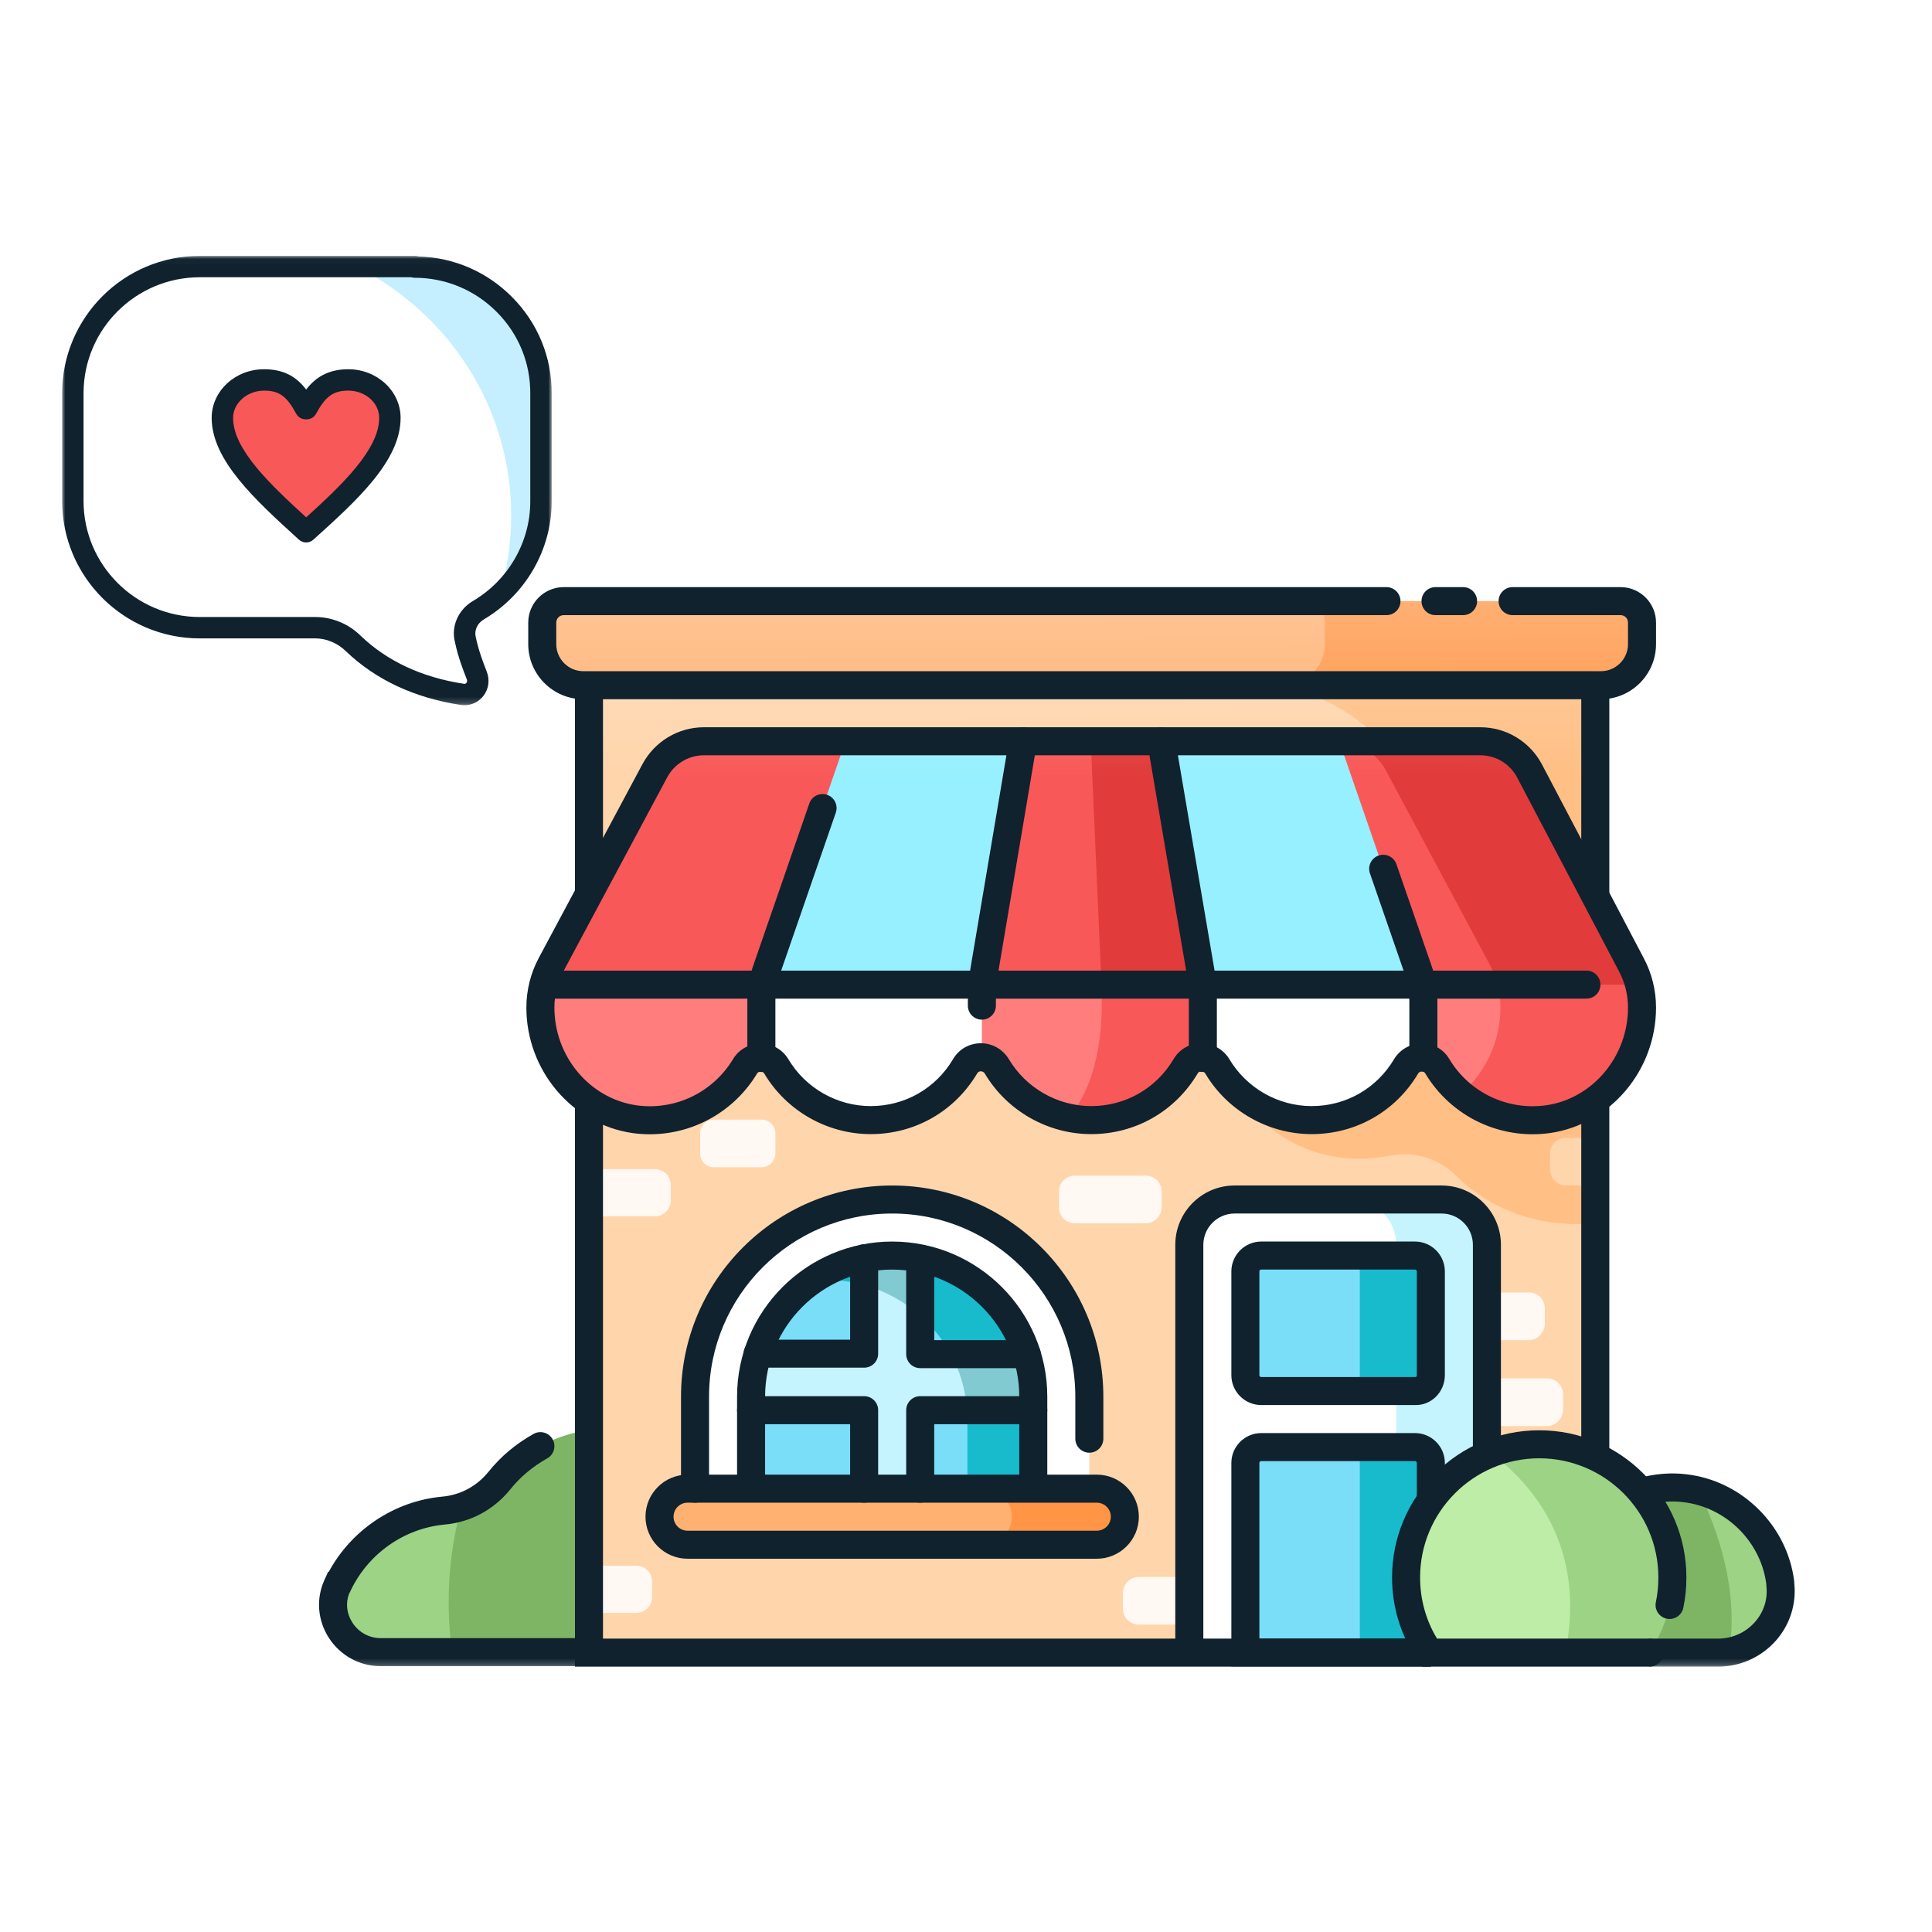 <?xml version="1.0" encoding="UTF-8"?> <svg xmlns="http://www.w3.org/2000/svg" xmlns:xlink="http://www.w3.org/1999/xlink" width="300px" height="300px" viewBox="0 0 300 300"><rect x="0" y="0" width="300" height="300" fill="#333333" stroke="none"/> <!-- Generator: Sketch 50.2 (55047) - http://www.bohemiancoding.com/sketch --> <title>Group 12</title> <desc>Created with Sketch.</desc> <defs> <rect id="path-1" x="0" y="0" width="300" height="300"></rect> <polygon id="path-3" points="0 248.794 324.436 248.794 324.436 0.145 0 0.145"></polygon> <polygon id="path-5" points="91.136 0.125 0.237 95.88 256.456 95.88 165.557 0.125"></polygon> <linearGradient x1="49.061%" y1="-15.219%" x2="49.978%" y2="97.345%" id="linearGradient-7"> <stop stop-color="#FFFFFF" offset="0%"></stop> <stop stop-color="#FFFFFF" stop-opacity="0" offset="100%"></stop> </linearGradient> <polygon id="path-8" points="0 248.794 324.436 248.794 324.436 0.145 0 0.145"></polygon> <polygon id="path-10" points="0 1.029 76.019 1.029 76.019 70.804 0 70.804"></polygon> </defs> <g id="Final-Design" stroke="none" stroke-width="1" fill="none" fill-rule="evenodd"> <g id="Home" transform="translate(-296, -1017)"> <g id="Group-12" transform="translate(296, 1017)"> <mask id="mask-2" fill="white"> <use xlink:href="#path-1"></use> </mask> <use id="Mask" fill="#FFFFFF" xlink:href="#path-1"></use> <g mask="url(#mask-2)" id="Group"> <g transform="translate(2, 10)"> <g> <g id="Group-75"> <path d="M96.71,191.492 L60.365,191.492 C59.163,191.492 58.189,190.518 58.189,189.316 C58.189,188.114 59.163,187.14 60.365,187.14 L96.71,187.14 C97.912,187.14 98.887,188.114 98.887,189.316 C98.887,190.518 97.912,191.492 96.71,191.492" id="Fill-1" fill="#FFFFFF"></path> <path d="M96.71,203.097 L47.453,203.097 C46.25,203.097 45.276,202.123 45.276,200.921 C45.276,199.719 46.25,198.745 47.453,198.745 L96.71,198.745 C97.912,198.745 98.887,199.719 98.887,200.921 C98.887,202.123 97.912,203.097 96.71,203.097" id="Fill-3" fill="#FFFFFF"></path> <path d="M282.134,170.384 L245.717,170.384 C244.515,170.384 243.54,169.41 243.54,168.208 C243.54,167.006 244.515,166.032 245.717,166.032 L282.134,166.032 C283.336,166.032 284.311,167.006 284.311,168.208 C284.311,169.41 283.336,170.384 282.134,170.384" id="Fill-5" fill="#FFFFFF"></path> <path d="M265.594,181.99 L245.717,181.99 C244.514,181.99 243.541,181.016 243.541,179.814 C243.541,178.612 244.514,177.638 245.717,177.638 L265.594,177.638 C266.796,177.638 267.77,178.612 267.77,179.814 C267.77,181.016 266.796,181.99 265.594,181.99" id="Fill-7" fill="#FFFFFF"></path> <path d="M41.867,144.207 C40.791,144.207 39.916,145.082 39.916,146.157 C39.916,147.233 40.791,148.108 41.867,148.108 C42.942,148.108 43.817,147.233 43.817,146.157 C43.817,145.082 42.942,144.207 41.867,144.207 M41.867,151.025 C39.182,151.025 36.998,148.842 36.998,146.157 C36.998,143.473 39.182,141.29 41.867,141.29 C44.551,141.29 46.735,143.473 46.735,146.157 C46.735,148.842 44.551,151.025 41.867,151.025" id="Fill-11" fill="#FFFFFF"></path> <path d="M8.061,200.566 C7.255,200.566 6.602,199.913 6.602,199.108 L6.602,196.497 C6.602,195.691 7.255,195.038 8.061,195.038 C8.867,195.038 9.52,195.691 9.52,196.497 L9.52,199.108 C9.52,199.913 8.867,200.566 8.061,200.566" id="Fill-13" fill="#FFFFFF"></path> <path d="M8.061,211.084 C7.255,211.084 6.602,210.431 6.602,209.625 L6.602,207.015 C6.602,206.209 7.255,205.556 8.061,205.556 C8.867,205.556 9.52,206.209 9.52,207.015 L9.52,209.625 C9.52,210.431 8.867,211.084 8.061,211.084" id="Fill-15" fill="#FFFFFF"></path> <path d="M14.59,204.556 L11.978,204.556 C11.172,204.556 10.519,203.903 10.519,203.097 C10.519,202.292 11.172,201.639 11.978,201.639 L14.59,201.639 C15.396,201.639 16.049,202.292 16.049,203.097 C16.049,203.903 15.396,204.556 14.59,204.556" id="Fill-17" fill="#FFFFFF"></path> <path d="M4.071,204.556 L1.459,204.556 C0.653,204.556 0,203.903 0,203.097 C0,202.292 0.653,201.639 1.459,201.639 L4.071,201.639 C4.877,201.639 5.53,202.292 5.53,203.097 C5.53,203.903 4.877,204.556 4.071,204.556" id="Fill-19" fill="#FFFFFF"></path> <path d="M282.134,65.072 C281.329,65.072 280.675,64.419 280.675,63.613 L280.675,61.002 C280.675,60.196 281.329,59.543 282.134,59.543 C282.939,59.543 283.593,60.196 283.593,61.002 L283.593,63.613 C283.593,64.419 282.939,65.072 282.134,65.072" id="Fill-21" fill="#FFFFFF"></path> <path d="M282.134,75.589 C281.329,75.589 280.675,74.937 280.675,74.131 L280.675,71.52 C280.675,70.714 281.329,70.06 282.134,70.06 C282.939,70.06 283.593,70.714 283.593,71.52 L283.593,74.131 C283.593,74.937 282.939,75.589 282.134,75.589" id="Fill-23" fill="#FFFFFF"></path> <path d="M288.663,68.989 L286.052,68.989 C285.246,68.989 284.593,68.336 284.593,67.53 C284.593,66.724 285.246,66.071 286.052,66.071 L288.663,66.071 C289.468,66.071 290.122,66.724 290.122,67.53 C290.122,68.336 289.468,68.989 288.663,68.989" id="Fill-25" fill="#FFFFFF"></path> <path d="M278.144,68.989 L275.533,68.989 C274.727,68.989 274.074,68.336 274.074,67.53 C274.074,66.724 274.727,66.071 275.533,66.071 L278.144,66.071 C278.949,66.071 279.603,66.724 279.603,67.53 C279.603,68.336 278.949,68.989 278.144,68.989" id="Fill-27" fill="#FFFFFF"></path> <path d="M109.696,246.618 C112.452,242.991 114.048,238.494 114.048,233.562 C114.048,221.667 104.545,212.019 92.648,211.875 C85.683,211.801 79.517,214.92 75.455,219.925 C73.278,222.609 70.159,224.277 66.749,224.568 C59.858,225.22 53.474,229.5 50.354,236.174 C50.354,236.174 50.354,236.246 50.282,236.246 C48.105,241.033 51.733,246.546 57.028,246.546 L109.696,246.546 L109.696,246.618 Z" id="Fill-29" fill="#9CD384"></path> <path d="M92.72,211.874 C85.756,211.801 79.59,214.92 75.527,219.926 C74.004,221.884 71.9,223.262 69.651,223.987 C67.91,230.297 67.04,237.914 68.2,246.618 L109.768,246.618 C112.525,242.991 114.121,238.494 114.121,233.561 C114.121,221.667 104.618,212.019 92.72,211.874" id="Fill-31" fill="#7EB564"></path> <mask id="mask-4" fill="white"> <use xlink:href="#path-3"></use> </mask> <g id="Clip-34"></g> <polygon id="Fill-33" fill="#FFD5AB" mask="url(#mask-4)" points="89.456 246.618 245.717 246.618 245.717 83.85 89.456 83.85"></polygon> <path d="M196.169,96.399 C196.169,96.399 221.995,99.373 220.182,131.143 L245.717,131.143 L245.717,91.539 L196.169,96.399 Z" id="Fill-35" fill="#FFBF85" mask="url(#mask-4)"></path> <path d="M189.567,158.634 C189.567,158.634 196.967,172.633 213.942,169.441 C217.642,168.716 221.414,169.876 224.099,172.56 C228.016,176.405 234.98,180.829 245.716,179.959 L245.716,148.044 L189.567,158.634 Z" id="Fill-36" fill="#FFBF85" mask="url(#mask-4)"></path> <path d="M167.151,225.511 L167.151,206.869 C167.151,190.041 153.367,176.26 136.537,176.26 C119.707,176.26 105.923,190.041 105.923,206.869 L105.923,225.511 L167.151,225.511 Z" id="Fill-37" fill="#FFFFFF" mask="url(#mask-4)"></path> <path d="M114.629,225.511 L114.629,206.869 C114.629,194.756 124.422,184.964 136.537,184.964 C148.652,184.964 158.446,194.756 158.446,206.869 L158.446,225.511 L114.629,225.511 Z" id="Fill-38" fill="#7ADEF9" mask="url(#mask-4)"></path> <path d="M136.537,184.964 C131.967,184.964 127.687,186.414 124.205,188.808 C124.93,188.735 125.583,188.735 126.308,188.735 C138.423,188.735 148.217,198.528 148.217,210.641 L148.217,225.51 L158.446,225.51 L158.446,206.869 C158.446,194.829 148.652,184.964 136.537,184.964" id="Fill-39" fill="#17BBCC" mask="url(#mask-4)"></path> <path d="M227.871,105.103 L107.302,105.103 C104.11,105.103 101.208,106.844 99.685,109.673 L83.58,139.775 C82.491,141.806 81.911,144.127 81.911,146.448 C81.911,155.007 88.077,162.551 96.493,163.783 C103.747,164.799 110.276,161.244 113.686,155.587 C114.774,153.774 117.458,153.774 118.546,155.587 C121.52,160.592 127.034,163.929 133.2,163.929 C139.439,163.929 144.88,160.592 147.854,155.587 C148.942,153.701 151.627,153.701 152.787,155.587 C155.762,160.592 161.275,163.929 167.441,163.929 C173.68,163.929 179.121,160.592 182.095,155.587 C183.183,153.701 185.868,153.701 187.028,155.587 C190.003,160.592 195.516,163.929 201.682,163.929 C207.921,163.929 213.362,160.592 216.336,155.587 C217.424,153.774 220.109,153.701 221.197,155.587 C224.606,161.244 231.135,164.799 238.39,163.783 C246.878,162.551 252.971,155.007 252.971,146.448 C252.971,144.127 252.391,141.806 251.303,139.775 L235.488,109.673 C233.965,106.844 231.063,105.103 227.871,105.103" id="Fill-40" fill="#FF7D7D" mask="url(#mask-4)"></path> <path d="M197.402,105.103 L167.369,105.103 L168.965,142.894 C168.965,142.894 170.343,155.95 163.959,163.566 C165.12,163.856 166.353,163.929 167.586,163.929 C173.825,163.929 179.266,160.592 182.24,155.587 C183.329,153.701 186.013,153.701 187.173,155.587 C189.422,159.359 193.049,162.115 197.402,163.348 L197.402,105.103 Z" id="Fill-41" fill="#F95858" mask="url(#mask-4)"></path> <path d="M251.593,139.702 L235.488,109.673 C233.965,106.844 231.063,105.103 227.871,105.103 L205.6,105.103 C208.792,105.103 211.694,106.844 213.217,109.673 L229.322,139.775 C230.41,141.805 230.99,144.127 230.99,146.448 C230.99,151.671 228.668,156.53 224.969,159.794 C228.524,162.913 233.457,164.508 238.608,163.783 C247.095,162.551 253.189,155.007 253.189,146.448 C253.262,144.054 252.681,141.805 251.593,139.702" id="Fill-42" fill="#F95858" mask="url(#mask-4)"></path> <path d="M116.225,142.893 L116.225,154.281 C117.168,154.281 118.183,154.789 118.691,155.732 C121.738,160.664 127.179,164.002 133.345,164.002 C139.584,164.002 145.025,160.664 147.999,155.66 C148.58,154.717 149.523,154.281 150.466,154.281 L150.466,142.893 L116.225,142.893 Z" id="Fill-43" fill="#FFFFFF" mask="url(#mask-4)"></path> <path d="M184.707,142.893 L184.707,154.281 C185.65,154.281 186.666,154.789 187.173,155.732 C190.22,160.664 195.661,164.002 201.827,164.002 C208.066,164.002 213.507,160.664 216.481,155.66 C217.062,154.717 218.005,154.281 218.948,154.281 L218.948,142.893 L184.707,142.893 Z" id="Fill-44" fill="#FFFFFF" mask="url(#mask-4)"></path> <path d="M252.827,142.893 C252.536,141.805 252.174,140.717 251.593,139.774 L235.488,109.672 C233.965,106.844 231.063,105.103 227.871,105.103 L107.301,105.103 C104.11,105.103 101.208,106.844 99.684,109.672 L83.58,139.774 C83.072,140.791 82.636,141.805 82.347,142.893 L252.827,142.893 Z" id="Fill-45" fill="#F95858" mask="url(#mask-4)"></path> <polygon id="Fill-46" fill="#E23B3B" mask="url(#mask-4)" points="196.169 105.103 167.369 105.103 169.037 142.894 196.169 142.894"></polygon> <path d="M251.593,139.702 L235.488,109.673 C233.965,106.844 231.063,105.103 227.871,105.103 L205.6,105.103 C208.792,105.103 211.694,106.844 213.217,109.673 L229.322,139.775 C229.83,140.79 230.265,141.805 230.555,142.893 L252.826,142.893 C252.536,141.805 252.101,140.717 251.593,139.702" id="Fill-47" fill="#E23B3B" mask="url(#mask-4)"></path> <polygon id="Fill-48" fill="#97F0FF" mask="url(#mask-4)" points="116.225 142.893 129.283 105.103 156.85 105.103 150.466 142.893"></polygon> <polygon id="Fill-49" fill="#97F0FF" mask="url(#mask-4)" points="219.02 142.893 205.962 105.103 178.323 105.103 184.707 142.893"></polygon> <path d="M158.446,206.869 C158.446,204.548 158.083,202.299 157.43,200.196 L140.89,200.196 L140.89,185.399 C139.511,185.109 138.061,184.964 136.537,184.964 C135.014,184.964 133.563,185.109 132.184,185.399 L132.184,200.196 L115.644,200.196 C114.991,202.299 114.629,204.548 114.629,206.869 L114.629,208.9 L132.184,208.9 L132.184,225.366 L140.89,225.366 L140.89,208.9 L158.446,208.9 L158.446,206.869 Z" id="Fill-50" fill="#C5F4FF" mask="url(#mask-4)"></path> <path d="M140.89,185.399 C139.512,185.109 138.061,184.963 136.537,184.963 C135.014,184.963 133.563,185.109 132.185,185.399 L132.185,189.533 C135.449,190.477 138.423,192.072 140.89,194.321 L140.89,185.399 Z" id="Fill-51" fill="#82CAD1" mask="url(#mask-4)"></path> <path d="M158.446,206.869 C158.446,204.548 158.083,202.299 157.43,200.196 L145.605,200.196 C147.056,202.807 147.927,205.781 148.144,208.9 L158.446,208.9 L158.446,206.869 Z" id="Fill-52" fill="#82CAD1" mask="url(#mask-4)"></path> <path d="M168.312,229.863 L104.763,229.863 C102.369,229.863 100.41,227.904 100.41,225.511 C100.41,223.117 102.369,221.159 104.763,221.159 L168.312,221.159 C170.706,221.159 172.664,223.117 172.664,225.511 C172.664,227.904 170.706,229.863 168.312,229.863" id="Fill-53" fill="#FFB171" mask="url(#mask-4)"></path> <path d="M168.312,221.159 L150.756,221.159 C153.15,221.159 155.109,223.117 155.109,225.511 C155.109,227.904 153.15,229.863 150.756,229.863 L168.312,229.863 C170.706,229.863 172.664,227.904 172.664,225.511 C172.664,223.117 170.706,221.159 168.312,221.159" id="Fill-54" fill="#FF9545" mask="url(#mask-4)"></path> <path d="M99.684,171.545 L89.456,171.545 L89.456,178.871 L99.684,178.871 C101.063,178.871 102.151,177.783 102.151,176.404 L102.151,173.938 C102.151,172.633 101.063,171.545 99.684,171.545" id="Fill-55" fill="#FFF8F3" mask="url(#mask-4)"></path> <path d="M185.867,242.266 L174.84,242.266 C173.462,242.266 172.374,241.178 172.374,239.801 L172.374,237.334 C172.374,235.955 173.462,234.867 174.84,234.867 L185.867,234.867 C187.246,234.867 188.334,235.955 188.334,237.334 L188.334,239.801 C188.262,241.178 187.174,242.266 185.867,242.266" id="Fill-56" fill="#FFF8F3" mask="url(#mask-4)"></path> <path d="M238.245,211.439 L227.218,211.439 C225.84,211.439 224.751,210.351 224.751,208.973 L224.751,206.506 C224.751,205.128 225.84,204.04 227.218,204.04 L238.245,204.04 C239.623,204.04 240.711,205.128 240.711,206.506 L240.711,208.973 C240.639,210.351 239.55,211.439 238.245,211.439" id="Fill-57" fill="#FFF8F3" mask="url(#mask-4)"></path> <path d="M235.416,198.093 L224.389,198.093 C223.01,198.093 221.922,197.005 221.922,195.627 L221.922,193.16 C221.922,191.782 223.01,190.694 224.389,190.694 L235.416,190.694 C236.793,190.694 237.882,191.782 237.882,193.16 L237.882,195.627 C237.81,197.005 236.722,198.093 235.416,198.093" id="Fill-58" fill="#FFF8F3" mask="url(#mask-4)"></path> <path d="M245.717,166.685 L241.146,166.685 C239.769,166.685 238.681,167.773 238.681,169.151 L238.681,171.618 C238.681,172.995 239.769,174.083 241.146,174.083 L245.717,174.083 L245.717,166.685 Z" id="Fill-59" fill="#FFD5AB" mask="url(#mask-4)"></path> <path d="M175.929,179.959 L164.902,179.959 C163.524,179.959 162.436,178.871 162.436,177.493 L162.436,175.026 C162.436,173.649 163.524,172.561 164.902,172.561 L175.929,172.561 C177.307,172.561 178.395,173.649 178.395,175.026 L178.395,177.493 C178.323,178.871 177.235,179.959 175.929,179.959" id="Fill-60" fill="#FFF8F3" mask="url(#mask-4)"></path> <path d="M96.783,233.127 L89.456,233.127 L89.456,240.453 L96.783,240.453 C98.161,240.453 99.249,239.365 99.249,237.987 L99.249,235.521 C99.249,234.215 98.161,233.127 96.783,233.127" id="Fill-61" fill="#FFF8F3" mask="url(#mask-4)"></path> <path d="M116.297,171.255 L108.825,171.255 C107.665,171.255 106.722,170.311 106.722,169.151 L106.722,165.959 C106.722,164.799 107.665,163.856 108.825,163.856 L116.297,163.856 C117.458,163.856 118.401,164.799 118.401,165.959 L118.401,169.151 C118.329,170.311 117.458,171.255 116.297,171.255" id="Fill-62" fill="#FFF8F3" mask="url(#mask-4)"></path> <path d="M221.85,176.259 L189.713,176.259 C185.795,176.259 182.676,179.451 182.676,183.295 L182.676,246.618 L228.887,246.618 L228.887,183.295 C228.887,179.451 225.767,176.259 221.85,176.259" id="Fill-63" fill="#FFFFFF" mask="url(#mask-4)"></path> <path d="M221.85,176.259 L207.776,176.259 C211.694,176.259 214.813,179.451 214.813,183.295 L214.813,246.618 L228.887,246.618 L228.887,183.295 C228.887,179.451 225.767,176.259 221.85,176.259" id="Fill-64" fill="#C5F4FF" mask="url(#mask-4)"></path> <path d="M191.381,217.169 L191.381,246.618 L220.181,246.618 L220.181,217.169 C220.181,215.791 219.093,214.703 217.715,214.703 L193.847,214.703 C192.469,214.703 191.381,215.791 191.381,217.169" id="Fill-65" fill="#7ADEF9" mask="url(#mask-4)"></path> <path d="M220.181,203.533 L220.181,187.43 C220.181,186.051 219.093,184.963 217.715,184.963 L193.847,184.963 C192.469,184.963 191.381,186.051 191.381,187.43 L191.381,203.533 C191.381,204.91 192.469,205.998 193.847,205.998 L217.715,205.998 C219.093,206.072 220.181,204.91 220.181,203.533" id="Fill-66" fill="#7ADEF9" mask="url(#mask-4)"></path> <path d="M217.715,214.703 L206.688,214.703 C208.066,214.703 209.154,215.791 209.154,217.169 L209.154,246.618 L220.181,246.618 L220.181,217.169 C220.181,215.791 219.093,214.703 217.715,214.703" id="Fill-67" fill="#17BBCC" mask="url(#mask-4)"></path> <path d="M217.715,184.964 L206.688,184.964 C208.066,184.964 209.154,186.052 209.154,187.43 L209.154,203.533 C209.154,204.911 208.066,205.999 206.688,205.999 L217.715,205.999 C219.093,205.999 220.181,204.911 220.181,203.533 L220.181,187.43 C220.181,186.125 219.093,184.964 217.715,184.964" id="Fill-68" fill="#17BBCC" mask="url(#mask-4)"></path> <path d="M246.66,96.399 L88.585,96.399 C85.031,96.399 82.202,93.498 82.202,90.016 L82.202,86.679 C82.202,84.793 83.724,83.343 85.538,83.343 L249.635,83.343 C251.52,83.343 252.971,84.866 252.971,86.679 L252.971,90.016 C253.044,93.57 250.142,96.399 246.66,96.399" id="Fill-69" fill="#FFB171" mask="url(#mask-4)"></path> <path d="M249.634,83.343 L200.377,83.343 C202.263,83.343 203.714,84.866 203.714,86.679 L203.714,90.016 C203.714,93.57 200.812,96.399 197.33,96.399 L246.587,96.399 C250.142,96.399 252.971,93.498 252.971,90.016 L252.971,86.679 C253.044,84.866 251.52,83.343 249.634,83.343" id="Fill-70" fill="#FF9545" mask="url(#mask-4)"></path> <path d="M274.445,236.028 L274.445,235.811 C273.502,228.122 267.263,221.957 259.573,221.085 C249.344,219.997 240.711,227.904 240.711,237.914 C240.711,241.106 241.582,244.08 243.105,246.618 L264.796,246.618 C270.527,246.618 275.097,241.686 274.445,236.028" id="Fill-71" fill="#9CD384" mask="url(#mask-4)"></path> <path d="M261.749,221.448 C261.024,221.304 260.299,221.086 259.573,221.013 C249.344,219.925 240.711,227.832 240.711,237.842 C240.711,241.033 241.582,244.007 243.105,246.546 L264.796,246.546 C265.377,246.546 265.957,246.473 266.537,246.4 C267.988,236.754 264.724,227.541 261.749,221.448" id="Fill-72" fill="#7EB564" mask="url(#mask-4)"></path> <path d="M254.059,246.618 C256.309,243.281 257.686,239.292 257.686,234.94 C257.686,223.48 248.401,214.268 237.011,214.268 C225.549,214.268 216.336,223.552 216.336,234.94 C216.336,239.292 217.643,243.281 219.963,246.618 L254.059,246.618 Z" id="Fill-73" fill="#BDEDA6" mask="url(#mask-4)"></path> <path d="M236.939,214.268 C234.327,214.268 231.861,214.776 229.539,215.645 C236.214,220.651 244.339,230.371 241.074,246.618 L254.06,246.618 C256.308,243.282 257.687,239.292 257.687,234.94 C257.687,223.48 248.401,214.268 236.939,214.268" id="Fill-74" fill="#9CD384" mask="url(#mask-4)"></path> </g> <g id="Group-78" transform="translate(45.859, 15.267)"> <mask id="mask-6" fill="white"> <use xlink:href="#path-5"></use> </mask> <g id="Clip-77"></g> <polygon id="Fill-76" fill="url(#linearGradient-7)" mask="url(#mask-6)" points="83.489 2.033 -7.41 97.789 248.809 97.789 157.91 2.033"></polygon> </g> <g id="Group-122"> <path d="M107.302,107.279 C104.923,107.279 102.739,108.592 101.601,110.704 L85.499,140.801 C84.575,142.524 84.087,144.476 84.087,146.448 C84.087,154.042 89.556,160.568 96.808,161.63 C102.799,162.472 108.692,159.656 111.822,154.464 C112.727,152.954 114.333,152.051 116.116,152.051 C117.898,152.051 119.504,152.954 120.412,154.467 C123.084,158.964 127.983,161.753 133.2,161.753 C138.497,161.753 143.276,159.033 145.983,154.475 C146.859,152.958 148.449,152.023 150.222,151.997 C150.247,151.997 150.271,151.996 150.296,151.996 C152.074,151.996 153.694,152.908 154.641,154.446 C157.325,158.964 162.224,161.753 167.441,161.753 C172.738,161.753 177.517,159.033 180.224,154.475 C181.101,152.958 182.69,152.023 184.462,151.997 C186.257,152.003 187.921,152.887 188.882,154.446 C191.567,158.964 196.465,161.753 201.683,161.753 C206.979,161.753 211.757,159.033 214.465,154.475 C215.383,152.946 217.032,152.021 218.837,152.024 C220.609,152.039 222.196,152.964 223.082,154.5 C226.19,159.655 232.084,162.467 238.088,161.629 C245.328,160.577 250.795,154.05 250.795,146.448 C250.795,144.476 250.307,142.524 249.384,140.803 L233.561,110.685 C232.434,108.592 230.25,107.279 227.871,107.279 L107.302,107.279 Z M98.902,166.128 C98.004,166.128 97.098,166.066 96.191,165.938 C86.803,164.563 79.735,156.186 79.735,146.448 C79.735,143.763 80.401,141.099 81.661,138.747 L97.765,108.646 C99.666,105.117 103.32,102.927 107.302,102.927 L227.871,102.927 C231.853,102.927 235.507,105.117 237.405,108.641 L253.229,138.762 C254.482,141.099 255.148,143.762 255.148,146.448 C255.148,156.197 248.078,164.575 238.703,165.937 C230.959,167.019 223.363,163.399 219.333,156.71 C219.198,156.478 219.026,156.377 218.8,156.376 C218.678,156.374 218.383,156.405 218.202,156.707 C214.708,162.588 208.53,166.105 201.683,166.105 C194.937,166.105 188.605,162.501 185.157,156.698 C184.969,156.392 184.649,156.339 184.525,156.349 C184.361,156.351 184.134,156.409 183.981,156.675 C180.466,162.588 174.289,166.105 167.441,166.105 C160.697,166.105 154.364,162.501 150.916,156.698 C150.728,156.394 150.442,156.358 150.284,156.349 C150.12,156.351 149.892,156.409 149.739,156.675 C146.225,162.588 140.048,166.105 133.2,166.105 C126.455,166.105 120.123,162.501 116.675,156.698 C116.521,156.442 116.259,156.403 116.116,156.403 C115.974,156.403 115.71,156.442 115.552,156.707 C111.992,162.612 105.655,166.127 98.902,166.128 Z" id="Fill-79" fill="#0F222E"></path> <path d="M116.225,156.458 C115.023,156.458 114.048,155.483 114.048,154.281 L114.048,145.432 C114.048,143.445 114.385,141.511 115.05,139.684 L123.671,114.764 C124.064,113.629 125.302,113.026 126.44,113.419 C127.575,113.812 128.178,115.051 127.785,116.187 L119.152,141.139 C118.65,142.52 118.401,143.954 118.401,145.432 L118.401,154.281 C118.401,155.483 117.427,156.458 116.225,156.458" id="Fill-81" fill="#0F222E"></path> <path d="M150.466,148.333 C149.264,148.333 148.289,147.359 148.289,146.157 L148.289,145.432 C148.289,143.625 148.451,141.741 148.757,139.982 L154.704,104.741 C154.904,103.556 156.024,102.754 157.212,102.957 C158.397,103.157 159.196,104.28 158.995,105.465 L153.047,140.717 C152.781,142.243 152.642,143.871 152.642,145.432 L152.642,146.157 C152.642,147.359 151.668,148.333 150.466,148.333" id="Fill-83" fill="#0F222E"></path> <path d="M184.779,156.458 C183.577,156.458 182.603,155.483 182.603,154.281 L182.603,144.925 C182.603,143.848 182.493,142.631 182.267,141.203 L176.177,105.469 C175.976,104.284 176.772,103.16 177.958,102.958 C179.142,102.756 180.267,103.553 180.469,104.737 L186.562,140.497 C186.828,142.178 186.955,143.618 186.955,144.925 L186.955,154.281 C186.955,155.483 185.981,156.458 184.779,156.458" id="Fill-85" fill="#0F222E"></path> <path d="M219.02,156.385 C217.818,156.385 216.844,155.411 216.844,154.209 L216.844,145.432 C216.844,143.952 216.595,142.52 216.104,141.172 L210.725,125.616 C210.332,124.48 210.935,123.241 212.071,122.848 C213.205,122.455 214.446,123.058 214.838,124.194 L220.206,139.717 C220.859,141.508 221.197,143.443 221.197,145.432 L221.197,154.209 C221.197,155.411 220.222,156.385 219.02,156.385" id="Fill-87" fill="#0F222E"></path> <path d="M244.339,145.069 L82.419,145.069 C81.217,145.069 80.243,144.095 80.243,142.893 C80.243,141.691 81.217,140.717 82.419,140.717 L244.339,140.717 C245.541,140.717 246.515,141.691 246.515,142.893 C246.515,144.095 245.541,145.069 244.339,145.069" id="Fill-89" fill="#0F222E"></path> <path d="M104.763,223.335 C103.563,223.335 102.586,224.311 102.586,225.511 C102.586,226.71 103.563,227.687 104.763,227.687 L168.312,227.687 C169.512,227.687 170.488,226.71 170.488,225.511 C170.488,224.311 169.512,223.335 168.312,223.335 L104.763,223.335 Z M168.312,232.039 L104.763,232.039 C101.163,232.039 98.233,229.111 98.233,225.511 C98.233,221.911 101.163,218.983 104.763,218.983 L168.312,218.983 C171.912,218.983 174.841,221.911 174.841,225.511 C174.841,229.111 171.912,232.039 168.312,232.039 Z" id="Fill-91" fill="#0F222E"></path> <path d="M254.132,248.794 L218.826,248.794 L218.177,247.861 C215.549,244.083 214.159,239.616 214.159,234.94 C214.159,222.341 224.411,212.092 237.011,212.092 C249.612,212.092 259.863,222.341 259.863,234.94 C259.863,236.584 259.706,238.131 259.381,239.668 C259.133,240.844 257.98,241.596 256.803,241.348 C255.627,241.101 254.874,239.946 255.122,238.771 C255.387,237.514 255.51,236.297 255.51,234.94 C255.51,224.742 247.211,216.444 237.011,216.444 C226.811,216.444 218.512,224.742 218.512,234.94 C218.512,238.343 219.418,241.604 221.142,244.442 L254.132,244.442 C255.334,244.442 256.309,245.416 256.309,246.618 C256.309,247.82 255.334,248.794 254.132,248.794" id="Fill-93" fill="#0F222E"></path> <path d="M225.187,85.519 L220.907,85.519 C219.704,85.519 218.731,84.545 218.731,83.343 C218.731,82.141 219.704,81.167 220.907,81.167 L225.187,81.167 C226.389,81.167 227.363,82.141 227.363,83.343 C227.363,84.545 226.389,85.519 225.187,85.519" id="Fill-95" fill="#0F222E"></path> <path d="M246.587,98.575 L88.585,98.575 C83.865,98.575 80.025,94.736 80.025,90.016 L80.025,86.679 C80.025,83.639 82.499,81.167 85.538,81.167 L213.29,81.167 C214.492,81.167 215.466,82.141 215.466,83.343 C215.466,84.545 214.492,85.519 213.29,85.519 L85.538,85.519 C84.887,85.519 84.377,86.029 84.377,86.679 L84.377,90.016 C84.377,92.336 86.265,94.223 88.585,94.223 L246.587,94.223 C248.907,94.223 250.795,92.336 250.795,90.016 L250.795,86.679 C250.795,86.029 250.286,85.519 249.634,85.519 L232.877,85.519 C231.674,85.519 230.701,84.545 230.701,83.343 C230.701,82.141 231.674,81.167 232.877,81.167 L249.634,81.167 C252.675,81.167 255.148,83.639 255.148,86.679 L255.148,90.016 C255.148,94.736 251.308,98.575 246.587,98.575" id="Fill-97" fill="#0F222E"></path> <path d="M105.923,223.335 C104.721,223.335 103.747,222.361 103.747,221.159 L103.747,206.869 C103.747,188.791 118.457,174.084 136.537,174.084 C154.618,174.084 169.327,188.791 169.327,206.869 L169.327,213.397 C169.327,214.599 168.353,215.573 167.151,215.573 C165.949,215.573 164.975,214.599 164.975,213.397 L164.975,206.869 C164.975,191.191 152.218,178.436 136.537,178.436 C120.857,178.436 108.1,191.191 108.1,206.869 L108.1,221.159 C108.1,222.361 107.125,223.335 105.923,223.335" id="Fill-99" fill="#0F222E"></path> <path d="M160.622,221.159 L156.269,221.159 L156.269,206.869 C156.269,195.991 147.417,187.14 136.537,187.14 C125.657,187.14 116.805,195.991 116.805,206.869 L116.805,221.159 L112.452,221.159 L112.452,206.869 C112.452,193.59 123.257,182.788 136.537,182.788 C149.817,182.788 160.622,193.59 160.622,206.869 L160.622,221.159 Z" id="Fill-101" fill="#0F222E"></path> <path d="M132.185,223.335 C130.983,223.335 130.008,222.361 130.008,221.159 L130.008,211.149 L114.629,211.149 C113.427,211.149 112.452,210.175 112.452,208.973 C112.452,207.771 113.427,206.797 114.629,206.797 L132.185,206.797 C133.387,206.797 134.361,207.771 134.361,208.973 L134.361,221.159 C134.361,222.361 133.387,223.335 132.185,223.335" id="Fill-103" fill="#0F222E"></path> <path d="M132.185,202.372 L115.644,202.372 C114.442,202.372 113.468,201.398 113.468,200.196 C113.468,198.994 114.442,198.02 115.644,198.02 L130.008,198.02 L130.008,185.399 C130.008,184.197 130.983,183.223 132.185,183.223 C133.387,183.223 134.361,184.197 134.361,185.399 L134.361,200.196 C134.361,201.398 133.387,202.372 132.185,202.372" id="Fill-105" fill="#0F222E"></path> <path d="M157.43,202.445 L140.89,202.445 C139.688,202.445 138.713,201.471 138.713,200.269 L138.713,185.472 C138.713,184.269 139.688,183.296 140.89,183.296 C142.092,183.296 143.066,184.269 143.066,185.472 L143.066,198.093 L157.43,198.093 C158.632,198.093 159.606,199.067 159.606,200.269 C159.606,201.471 158.632,202.445 157.43,202.445" id="Fill-107" fill="#0F222E"></path> <path d="M140.89,223.335 C139.688,223.335 138.714,222.361 138.714,221.159 L138.714,208.973 C138.714,207.771 139.688,206.797 140.89,206.797 L158.446,206.797 C159.647,206.797 160.622,207.771 160.622,208.973 C160.622,210.175 159.647,211.149 158.446,211.149 L143.066,211.149 L143.066,221.159 C143.066,222.361 142.092,223.335 140.89,223.335" id="Fill-109" fill="#0F222E"></path> <polygon id="Fill-111" fill="#0F222E" points="220.181 248.794 87.28 248.794 87.28 160.955 91.632 160.955 91.632 244.442 220.181 244.442"></polygon> <mask id="mask-9" fill="white"> <use xlink:href="#path-8"></use> </mask> <g id="Clip-114"></g> <polygon id="Fill-113" fill="#0F222E" mask="url(#mask-9)" points="243.54 216.444 247.893 216.444 247.893 160.955 243.54 160.955"></polygon> <polygon id="Fill-115" fill="#0F222E" mask="url(#mask-9)" points="243.54 128.749 247.893 128.749 247.893 96.254 243.54 96.254"></polygon> <polygon id="Fill-116" fill="#0F222E" mask="url(#mask-9)" points="87.28 128.749 91.633 128.749 91.633 96.399 87.28 96.399"></polygon> <path d="M184.852,246.618 L180.499,246.618 L180.499,183.295 C180.499,178.216 184.632,174.083 189.713,174.083 L221.85,174.083 C226.93,174.083 231.063,178.216 231.063,183.295 L231.063,215.864 L226.71,215.864 L226.71,183.295 C226.71,180.616 224.53,178.435 221.85,178.435 L189.713,178.435 C187.033,178.435 184.852,180.616 184.852,183.295 L184.852,246.618 Z" id="Fill-117" fill="#0F222E" mask="url(#mask-9)"></path> <path d="M220.181,248.794 L189.205,248.794 L189.205,217.169 C189.205,214.609 191.288,212.527 193.847,212.527 L217.715,212.527 C220.275,212.527 222.358,214.609 222.358,217.169 L222.358,222.827 L218.005,222.827 L218.005,217.169 C218.005,216.993 217.891,216.879 217.715,216.879 L193.847,216.879 C193.671,216.879 193.558,216.993 193.558,217.169 L193.558,244.442 L220.181,244.442 L220.181,248.794 Z" id="Fill-118" fill="#0F222E" mask="url(#mask-9)"></path> <path d="M193.847,187.14 C193.672,187.14 193.558,187.253 193.558,187.43 L193.558,203.533 C193.558,203.709 193.672,203.823 193.847,203.823 L217.83,203.825 C217.848,203.829 217.867,203.828 217.904,203.793 C217.928,203.77 218.005,203.685 218.005,203.533 L218.005,187.43 C218.005,187.253 217.891,187.14 217.714,187.14 L193.847,187.14 Z M217.841,208.178 C217.783,208.178 217.725,208.177 217.667,208.175 L193.847,208.175 C191.288,208.175 189.205,206.092 189.205,203.533 L189.205,187.43 C189.205,184.87 191.288,182.787 193.847,182.787 L217.714,182.787 C220.275,182.787 222.358,184.87 222.358,187.43 L222.358,203.533 C222.358,204.826 221.826,206.072 220.9,206.95 C220.06,207.747 218.981,208.178 217.841,208.178 Z" id="Fill-119" fill="#0F222E" mask="url(#mask-9)"></path> <path d="M264.796,248.794 L254.059,248.794 L254.059,244.442 L264.796,244.442 C266.966,244.442 269.037,243.516 270.478,241.899 C271.879,240.328 272.52,238.331 272.282,236.277 L272.269,235.948 C271.397,229.332 265.975,224 259.328,223.247 C257.469,223.018 255.483,223.19 253.406,223.764 L252.247,219.569 C254.88,218.842 257.436,218.625 259.842,218.926 C268.484,219.905 275.544,226.896 276.605,235.546 L276.621,235.91 C276.954,239.122 275.903,242.354 273.727,244.795 C271.462,247.336 268.206,248.794 264.796,248.794" id="Fill-120" fill="#0F222E" mask="url(#mask-9)"></path> <path d="M89.383,248.722 L57.101,248.722 C53.843,248.722 50.837,247.075 49.061,244.315 C47.311,241.599 47.054,238.246 48.373,235.346 L48.953,234.07 L49.051,234.07 C52.594,227.531 59.211,223.103 66.617,222.402 C69.465,222.159 72.021,220.793 73.837,218.555 C75.733,216.185 78.095,214.197 80.849,212.658 C81.9,212.071 83.224,212.446 83.81,213.496 C84.397,214.545 84.022,215.871 82.973,216.458 C80.712,217.72 78.779,219.345 77.227,221.285 C74.65,224.462 71.024,226.394 67.006,226.736 C60.757,227.328 55.187,231.245 52.457,236.97 C52.394,237.135 52.312,237.292 52.214,237.436 C51.642,238.93 51.82,240.562 52.72,241.959 C53.692,243.469 55.33,244.37 57.101,244.37 L89.383,244.37 C90.585,244.37 91.56,245.344 91.56,246.546 C91.56,247.748 90.585,248.722 89.383,248.722" id="Fill-121" fill="#0F222E" mask="url(#mask-9)"></path> </g> </g> <g transform="translate(7.647, 28.626)"> <path d="M37.97,44.027 C42.279,40.124 46.587,36.221 48.982,32.318 C50.258,30.326 50.975,28.335 50.975,26.344 C50.975,23.078 48.023,20.449 44.512,20.449 C41.241,20.449 39.645,21.963 38.048,24.91 C36.454,21.963 34.778,20.449 31.586,20.449 C30.549,20.449 29.511,20.688 28.634,21.087 C26.559,22.042 25.043,24.034 25.043,26.344 C25.043,32.238 31.506,38.133 38.048,44.027 L37.97,44.027 Z" id="Fill-1" fill="#F95858"></path> <path d="M74.435,39.168 L74.435,22.441 C74.515,11.607 65.658,2.766 54.806,2.766 L45.63,2.766 C59.913,10.014 69.649,24.591 69.649,41.398 C69.649,45.7 69.009,49.842 67.812,53.745 C71.802,50.16 74.357,44.903 74.357,39.168 L74.435,39.168 Z" id="Fill-3" fill="#C5EFFF"></path> <path d="M48.981,32.318 C46.587,36.221 42.278,40.124 37.969,44.027 C31.506,38.133 24.963,32.238 24.963,26.344 C24.963,24.034 26.399,22.042 28.553,21.087 C29.431,20.688 30.468,20.449 31.506,20.449 C34.778,20.449 36.373,21.963 37.969,24.91 C39.565,21.963 41.242,20.449 44.433,20.449 C48.023,20.449 50.897,23.078 50.897,26.344 C50.897,28.335 50.178,30.326 48.901,32.318 L48.981,32.318 Z M62.307,69.118 C63.903,69.357 65.179,67.764 64.541,66.171 C63.982,64.737 63.265,62.905 62.786,60.675 C62.307,58.843 63.185,57.011 64.78,56.055 C65.899,55.418 66.935,54.621 67.892,53.745 C69.091,49.842 69.729,45.7 69.729,41.398 C69.729,24.591 59.994,10.014 45.709,2.766 L21.452,2.766 C10.679,2.766 1.742,11.608 1.742,22.441 L1.742,39.168 C1.742,49.922 10.599,58.843 21.452,58.843 L39.406,58.843 C41.64,58.843 43.794,59.799 45.31,61.312 C49.061,64.897 54.487,68.003 62.227,69.198 L62.307,69.118 Z" id="Fill-5" fill="#FFFFFF"></path> <g id="Group-9" transform="translate(0, 0.078)"> <mask id="mask-11" fill="white"> <use xlink:href="#path-10"></use> </mask> <g id="Clip-8"></g> <path d="M21.372,4.348 C11.421,4.348 3.325,12.429 3.325,22.363 L3.325,39.09 C3.325,49.024 11.421,57.106 21.372,57.106 L39.326,57.106 C41.944,57.106 44.525,58.183 46.406,60.062 C50.511,63.983 55.899,66.487 62.399,67.48 C62.594,67.515 62.714,67.411 62.783,67.325 C62.849,67.241 62.946,67.058 62.839,66.789 C62.258,65.302 61.5,63.358 61.001,61.024 C60.367,58.605 61.47,56.008 63.766,54.634 C69.277,51.393 72.694,45.471 72.694,39.17 L72.694,22.443 C72.728,17.658 70.882,13.152 67.493,9.743 C64.084,6.316 59.55,4.427 54.727,4.427 C54.55,4.427 54.379,4.4 54.217,4.348 L21.372,4.348 Z M62.471,70.804 C62.283,70.804 62.092,70.791 61.902,70.762 C54.708,69.662 48.713,66.861 44.082,62.434 C42.811,61.166 41.044,60.425 39.326,60.425 L21.372,60.425 C9.588,60.425 0,50.855 0,39.09 L0,22.363 C0,10.6 9.588,1.029 21.372,1.029 L54.805,1.029 C54.992,1.029 55.173,1.06 55.343,1.117 C60.827,1.272 65.96,3.491 69.852,7.406 C73.871,11.446 76.06,16.79 76.019,22.455 L76.019,39.17 C76.019,46.641 71.975,53.658 65.465,57.487 C64.458,58.089 63.96,59.206 64.235,60.258 C64.697,62.403 65.37,64.131 65.91,65.519 C66.45,66.869 66.25,68.299 65.389,69.385 C64.667,70.296 63.605,70.804 62.471,70.804 Z" id="Fill-7" fill="#0F222E" mask="url(#mask-11)"></path> </g> <path d="M31.346,22.029 C28.744,22.029 26.545,23.969 26.545,26.264 C26.545,31.108 32.172,36.474 37.896,41.705 C43.428,36.701 49.235,31.161 49.235,26.264 C49.235,23.929 47.08,22.029 44.434,22.029 C42.12,22.029 40.904,22.902 39.432,25.62 C39.142,26.156 38.58,26.49 37.97,26.49 L37.809,26.49 C37.199,26.49 36.637,26.156 36.348,25.62 C34.857,22.868 33.689,22.029 31.346,22.029 M37.889,45.607 C37.487,45.607 37.086,45.462 36.769,45.172 L36.534,44.959 C29.988,38.991 23.22,32.819 23.22,26.264 C23.22,22.099 26.865,18.71 31.346,18.71 C34.484,18.71 36.4,19.91 37.892,21.86 C39.283,20.061 41.217,18.71 44.434,18.71 C48.914,18.71 52.559,22.099 52.559,26.264 C52.559,32.969 45.667,39.176 39.003,45.18 C38.686,45.464 38.288,45.607 37.889,45.607" id="Fill-10" fill="#0F222E"></path> </g> </g> </g> </g> </g> </g> </svg> 